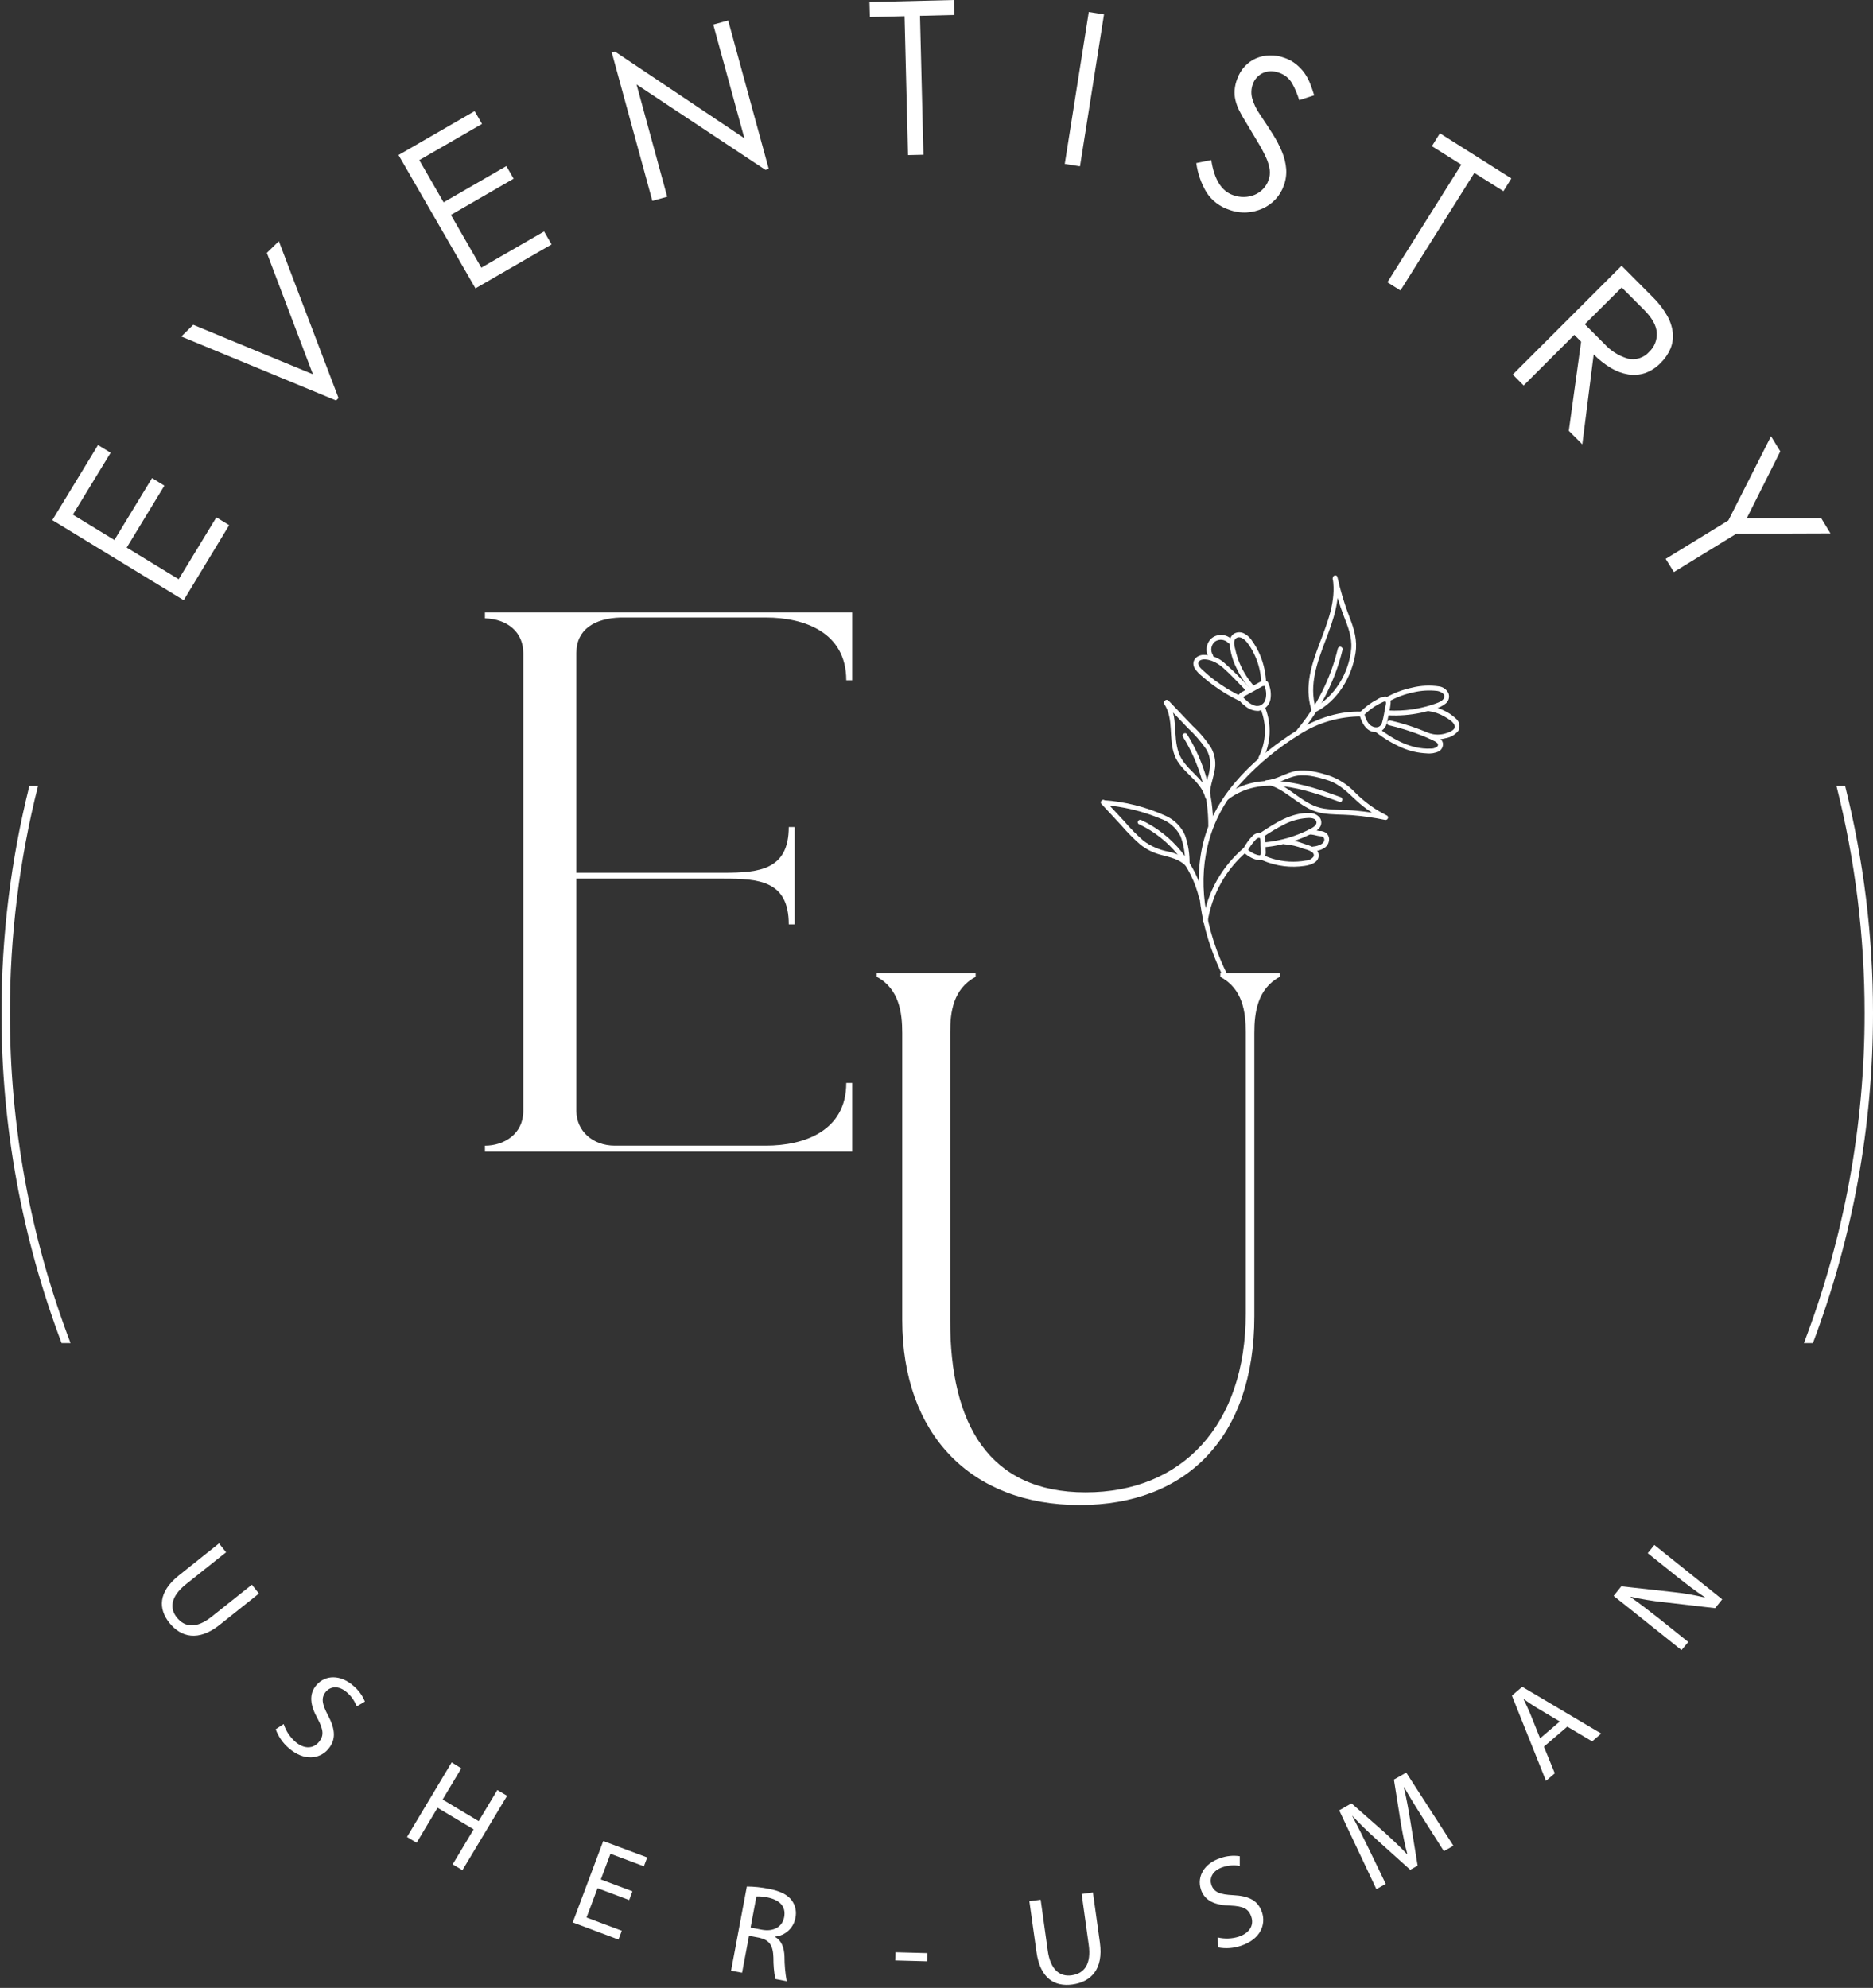 <?xml version="1.0" encoding="UTF-8"?> <svg xmlns="http://www.w3.org/2000/svg" width="229" height="243" viewBox="0 0 229 243" fill="none"><rect x="0" y="0" width="229" height="243" fill="#333333" stroke="none"/><path d="M225.592 96.073H224.533C226.822 105.149 227.977 114.474 227.971 123.834C227.986 137.623 225.471 151.297 220.553 164.179H221.652C226.524 151.286 229.014 137.616 229 123.834C229.007 114.476 227.863 105.152 225.592 96.073ZM4.65 96.073H3.591C1.32 105.152 0.176 114.476 0.183 123.834C0.169 137.616 2.659 151.286 7.531 164.179H8.626C3.711 151.296 1.198 137.622 1.212 123.834C1.204 114.474 2.359 105.148 4.65 96.073Z" fill="white"></path><path d="M22.459 73.371L6.397 63.578L11.983 54.403L13.529 55.342L8.907 62.911L13.986 66.008L18.594 58.439L20.099 59.367L15.492 66.936L21.846 70.806L26.454 63.242L28.02 64.196L22.459 73.371Z" fill="white"></path><path d="M22.167 41.133L23.628 39.703L38.259 45.751L32.627 30.914L34.093 29.483L41.391 48.657L41.09 48.953L22.167 41.133Z" fill="white"></path><path d="M58.13 35.25L48.724 18.953L58.03 13.582L58.933 15.148L51.264 19.575L54.235 24.73L61.91 20.303L62.798 21.844L55.129 26.271L58.848 32.72L66.522 28.293L67.436 29.88L58.13 35.25Z" fill="white"></path><path d="M79.758 24.554L74.794 6.399L75.175 6.299L91.011 16.899L87.207 3.006L89.029 2.504L93.993 20.659L93.586 20.769L77.826 10.324L81.575 24.052L79.758 24.554Z" fill="white"></path><path d="M106.305 0.256L116.629 0L116.674 1.832L112.483 1.937L112.905 18.918L111.018 18.963L110.596 1.983L106.355 2.088L106.305 0.256Z" fill="white"></path><path d="M133.118 1.466L134.98 1.762L132.043 20.333L130.181 20.037L133.118 1.466Z" fill="white"></path><path d="M146.263 19.936L148.095 19.57C148.45 21.912 149.326 23.336 150.725 23.841C151.164 24.009 151.631 24.09 152.1 24.082C152.539 24.075 152.973 23.987 153.38 23.821C153.773 23.66 154.127 23.417 154.419 23.109C154.719 22.802 154.948 22.434 155.092 22.029C155.241 21.629 155.293 21.199 155.242 20.775C155.171 20.274 155.029 19.785 154.821 19.324C154.525 18.674 154.19 18.042 153.817 17.432C153.39 16.709 152.873 15.851 152.271 14.847C151.983 14.395 151.72 13.927 151.483 13.447C151.29 13.053 151.142 12.639 151.041 12.212C150.951 11.817 150.92 11.411 150.951 11.007C150.989 10.545 151.094 10.09 151.262 9.657C151.465 9.079 151.784 8.55 152.201 8.101C152.591 7.685 153.062 7.354 153.586 7.127C154.117 6.905 154.686 6.785 155.262 6.776C155.872 6.762 156.478 6.865 157.049 7.077C157.569 7.253 158.054 7.52 158.48 7.865C158.861 8.171 159.199 8.527 159.484 8.924C159.765 9.321 159.998 9.751 160.176 10.204C160.357 10.671 160.528 11.153 160.678 11.655L158.846 12.247C158.629 11.525 158.334 10.828 157.968 10.169C157.612 9.565 157.048 9.112 156.382 8.894C156.039 8.764 155.674 8.703 155.308 8.714C154.982 8.726 154.663 8.805 154.369 8.944C154.095 9.079 153.85 9.264 153.646 9.492C153.439 9.716 153.28 9.981 153.179 10.27C152.966 10.848 152.941 11.479 153.109 12.071C153.309 12.742 153.616 13.376 154.018 13.949C154.595 14.812 155.127 15.62 155.604 16.378C156.049 17.078 156.434 17.815 156.753 18.581C157.026 19.242 157.195 19.942 157.255 20.654C157.304 21.347 157.203 22.042 156.959 22.692C156.742 23.309 156.401 23.875 155.955 24.353C155.508 24.835 154.968 25.223 154.369 25.493C153.751 25.77 153.088 25.932 152.411 25.97C151.684 26.006 150.956 25.893 150.273 25.638C149.144 25.27 148.175 24.528 147.523 23.535C146.861 22.434 146.433 21.21 146.263 19.936Z" fill="white"></path><path d="M176.047 16.293L184.785 21.814L183.812 23.37L180.258 21.137L171.223 35.507L169.627 34.503L178.662 20.128L175.068 17.869L176.047 16.293Z" fill="white"></path><path d="M202.042 36.284C202.738 36.956 203.337 37.723 203.818 38.563C204.199 39.217 204.44 39.944 204.526 40.696C204.588 41.358 204.486 42.025 204.23 42.638C203.949 43.285 203.545 43.872 203.04 44.365C202.51 44.921 201.857 45.345 201.133 45.605C200.471 45.825 199.765 45.882 199.075 45.77C198.324 45.643 197.604 45.376 196.952 44.982C196.184 44.521 195.477 43.965 194.849 43.326L193.459 54.313L191.807 52.662L193.313 41.765L192.48 40.932L186.286 47.12L184.956 45.785L198.262 32.484L202.042 36.284ZM193.76 39.637L196.149 42.026C196.926 42.887 197.927 43.516 199.04 43.843C199.51 43.951 200 43.929 200.459 43.781C200.918 43.632 201.327 43.362 201.645 43C201.958 42.706 202.202 42.346 202.361 41.947C202.52 41.548 202.589 41.12 202.564 40.691C202.523 39.807 202.001 38.865 200.998 37.865L198.277 35.14L193.76 39.637Z" fill="white"></path><path d="M216.532 53.324L217.667 55.176L213.571 63.342H222.666L223.8 65.2L212.301 65.24L204.657 69.928L203.653 68.316L211.317 63.618L216.532 53.324Z" fill="white"></path><path d="M27.643 189.752L22.724 193.672C20.862 195.153 20.717 196.609 21.615 197.718C22.594 198.953 24.04 199.093 25.877 197.628L30.795 193.713L31.659 194.797L26.815 198.656C24.26 200.664 22.142 200.162 20.707 198.38C19.357 196.679 19.306 194.621 21.886 192.568L26.78 188.668L27.643 189.752Z" fill="white"></path><path d="M34.685 210.748C34.951 211.574 35.433 212.314 36.081 212.891C37.135 213.815 38.239 213.8 38.947 212.992C39.654 212.183 39.544 211.446 38.831 210.085C37.933 208.479 37.717 207.099 38.706 205.97C39.795 204.725 41.637 204.705 43.188 206.065C43.818 206.581 44.308 207.247 44.613 208.002L43.61 208.595C43.362 207.936 42.955 207.35 42.425 206.888C41.336 205.935 40.347 206.221 39.87 206.768C39.218 207.516 39.368 208.309 40.111 209.699C41.005 211.405 41.115 212.66 40.111 213.835C39.107 215.009 37.185 215.341 35.298 213.684C34.579 213.067 34.031 212.275 33.707 211.385L34.685 210.748Z" fill="white"></path><path d="M56.399 216.163L54.115 219.977L58.522 222.617L60.81 218.808L62 219.52L56.539 228.61L55.345 227.898L57.909 223.621L53.498 220.981L50.938 225.257L49.763 224.55L55.224 215.435L56.399 216.163Z" fill="white"></path><path d="M76.927 232.265L73.058 230.815L71.712 234.398L76.024 236.015L75.617 237.094L70.026 234.996L73.755 225.048L79.131 227.055L78.724 228.134L74.639 226.604L73.459 229.746L77.324 231.196L76.927 232.265Z" fill="white"></path><path d="M91.312 230.609C92.195 230.618 93.076 230.709 93.942 230.88C95.383 231.151 96.261 231.588 96.803 232.3C97.025 232.605 97.18 232.953 97.257 233.321C97.334 233.69 97.332 234.071 97.25 234.439C97.145 235.038 96.847 235.586 96.401 236C95.955 236.414 95.386 236.671 94.781 236.732V236.778C95.533 237.209 95.875 238.042 95.915 239.172C95.914 240.182 96.005 241.19 96.186 242.183L94.791 241.917C94.629 241.052 94.552 240.173 94.56 239.292C94.52 237.786 94.058 237.149 92.848 236.873L91.578 236.632L90.73 241.149L89.385 240.898L91.312 230.609ZM91.769 235.628L93.144 235.889C94.585 236.16 95.654 235.543 95.875 234.348C96.126 232.998 95.262 232.23 93.837 231.944C93.392 231.849 92.937 231.807 92.482 231.819L91.769 235.628Z" fill="white"></path><path d="M113.377 238.749L113.347 239.753L109.452 239.648L109.482 238.644L113.377 238.749Z" fill="white"></path><path d="M127.235 232.225L128.103 238.454C128.43 240.813 129.609 241.666 131.019 241.465C132.58 241.25 133.439 240.08 133.112 237.751L132.249 231.522L133.624 231.332L134.478 237.47C134.924 240.702 133.409 242.263 131.125 242.58C128.972 242.881 127.175 241.872 126.723 238.609L125.855 232.406L127.235 232.225Z" fill="white"></path><path d="M148.888 236.837C149.736 237.035 150.622 237.002 151.453 236.742C152.783 236.3 153.33 235.342 152.994 234.323C152.657 233.304 151.99 233.018 150.434 232.942C148.592 232.902 147.292 232.385 146.825 230.965C146.323 229.394 147.222 227.793 149.184 227.145C149.949 226.864 150.773 226.782 151.578 226.904V228.089C150.886 227.963 150.173 228.015 149.505 228.239C148.125 228.696 147.874 229.69 148.1 230.378C148.411 231.321 149.179 231.582 150.75 231.663C152.673 231.758 153.817 232.295 154.304 233.781C154.791 235.266 154.108 237.063 151.729 237.851C150.834 238.159 149.874 238.23 148.943 238.057L148.888 236.837Z" fill="white"></path><path d="M174.064 222.397C173.271 221.142 172.318 219.636 171.685 218.472H171.64C171.936 219.737 172.197 221.107 172.443 222.648L173.327 228.063L172.418 228.565L168.448 224.992C167.273 223.933 166.234 222.944 165.356 221.98H165.331C165.948 223.15 166.751 224.746 167.444 226.181L169.427 230.292L168.282 230.934L163.735 221.297L165.241 220.444L169.331 224.043C170.335 224.967 171.244 225.81 172.017 226.643L172.057 226.618C171.766 225.549 171.53 224.349 171.284 222.949L170.425 217.538L171.931 216.685L177.703 225.629L176.534 226.287L174.064 222.397Z" fill="white"></path><path d="M188.761 213.514L190.096 216.771L189.017 217.695L184.851 207.275L186.111 206.196L195.773 211.913L194.658 212.866L191.622 211.064L188.761 213.514ZM190.708 210.437L187.933 208.786C187.3 208.414 186.773 208.038 186.251 207.671C186.537 208.254 186.828 208.861 187.089 209.483L188.299 212.495L190.708 210.437Z" fill="white"></path><path d="M205.585 201.708L197.288 195.083L198.227 193.913L204.551 194.616C205.861 194.752 207.161 194.975 208.441 195.284V195.248C207.257 194.46 206.228 193.677 204.928 192.643L201.459 189.863L202.267 188.859L210.564 195.504L209.696 196.583L203.377 195.851C202.026 195.709 200.685 195.486 199.361 195.183V195.228C200.456 196.006 201.474 196.779 202.875 197.883L206.418 200.719L205.585 201.708Z" fill="white"></path><path d="M132.013 183.974C118.732 183.974 110.31 175.366 110.31 161.353V126.278C110.31 123.804 109.944 120.873 107.193 119.407V118.95H119.285V119.407C116.539 120.873 116.173 123.713 116.173 126.183V161.453C116.173 174.001 120.84 182.423 132.736 182.423C144.551 182.423 152.311 174.182 152.311 160.535V126.183C152.311 123.713 151.945 120.873 149.199 119.407V118.95H156.472V119.407C153.726 120.873 153.36 123.804 153.36 126.278V160.911C153.355 175.733 145.018 183.974 132.013 183.974Z" fill="white"></path><path d="M59.29 140.774V140.052C61.634 140.052 63.978 138.611 63.978 135.815V79.821C63.978 77.311 62.085 75.675 59.29 75.585V74.862H104.192V83.154H103.469C103.469 77.291 98.329 75.489 93.641 75.489H75.878C72.721 75.58 70.468 76.93 70.468 79.816V106.684H88.502C92.828 106.684 96.437 106.327 96.437 101.097H97.16V112.998H96.437C96.437 107.678 92.828 107.407 88.502 107.407H70.468V135.81C70.468 138.245 72.475 140.047 75.16 140.047H93.641C98.329 140.047 103.469 138.245 103.469 132.382H104.192V140.774H59.29Z" fill="white"></path><path d="M166.51 87.585C163.803 87.56 161.148 88.328 158.871 89.793C156.293 91.378 153.944 93.309 151.889 95.531C148.075 99.606 146.594 104.982 147.322 110.478C147.778 113.562 148.735 116.55 150.153 119.327C150.318 119.663 149.806 119.964 149.651 119.618C147.196 114.639 145.801 108.982 147.006 103.456C148.296 97.528 152.858 93.051 157.767 89.793C160.367 88.072 163.363 86.877 166.52 86.993C166.902 86.993 166.907 87.6 166.52 87.585H166.51Z" fill="white"></path><path d="M166.315 87.029C166.921 86.409 167.622 85.89 168.393 85.493C168.691 85.291 169.037 85.174 169.396 85.152C169.583 85.176 169.753 85.272 169.87 85.419C169.987 85.566 170.042 85.753 170.024 85.94C169.988 86.369 169.914 86.794 169.803 87.21C169.718 87.616 169.663 88.043 169.542 88.445C169.45 88.812 169.222 89.131 168.905 89.338C168.597 89.501 168.24 89.547 167.901 89.468C166.972 89.278 166.52 88.359 166.264 87.531C166.154 87.17 166.726 87.029 166.842 87.38C167.007 87.927 167.258 88.585 167.846 88.826C168.062 88.924 168.307 88.938 168.533 88.866C168.649 88.814 168.751 88.735 168.829 88.635C168.908 88.536 168.961 88.419 168.985 88.294C169.176 87.651 169.266 86.969 169.391 86.316C169.422 86.186 169.562 85.729 169.321 85.744C169.213 85.759 169.109 85.794 169.015 85.85C168.859 85.92 168.709 85.995 168.558 86.075C167.885 86.438 167.271 86.9 166.736 87.446C166.681 87.502 166.606 87.533 166.527 87.534C166.449 87.534 166.373 87.503 166.317 87.448C166.261 87.393 166.23 87.318 166.229 87.239C166.229 87.16 166.259 87.085 166.315 87.029Z" fill="white"></path><path d="M169.522 85.226C170.5 84.682 171.554 84.29 172.649 84.061C173.737 83.791 174.869 83.74 175.977 83.911C176.225 83.951 176.459 84.052 176.658 84.205C176.857 84.359 177.015 84.559 177.116 84.789C177.185 85.002 177.189 85.231 177.126 85.446C177.063 85.66 176.938 85.852 176.765 85.994C176.353 86.315 175.88 86.549 175.374 86.681C174.827 86.866 174.269 87.018 173.703 87.138C172.4 87.41 171.067 87.513 169.738 87.444C169.356 87.444 169.351 86.832 169.738 86.852C171.692 86.957 173.647 86.672 175.49 86.014C175.851 85.888 176.378 85.708 176.549 85.326C176.775 84.824 176.107 84.523 175.721 84.463C174.746 84.354 173.76 84.412 172.805 84.634C171.761 84.851 170.755 85.225 169.823 85.743C169.758 85.767 169.687 85.767 169.621 85.744C169.556 85.721 169.501 85.675 169.466 85.615C169.43 85.556 169.417 85.486 169.428 85.417C169.44 85.349 169.475 85.286 169.527 85.241L169.522 85.226Z" fill="white"></path><path d="M169.934 88.063C171.148 88.338 172.342 88.696 173.507 89.137C174.074 89.348 174.637 89.584 175.189 89.829C175.64 90.035 176.258 90.246 176.403 90.783C176.444 90.987 176.42 91.198 176.336 91.388C176.251 91.577 176.11 91.736 175.931 91.842C175.463 92.065 174.941 92.152 174.426 92.093C173.388 92.047 172.367 91.813 171.414 91.4C170.296 90.912 169.242 90.286 168.277 89.538C167.976 89.312 168.277 88.79 168.573 89.036C170.375 90.397 172.518 91.601 174.847 91.511C175.15 91.538 175.453 91.456 175.701 91.28C175.982 90.999 175.701 90.778 175.44 90.623C174.836 90.319 174.216 90.049 173.582 89.814C172.344 89.337 171.072 88.947 169.778 88.65C169.707 88.626 169.649 88.576 169.613 88.511C169.578 88.445 169.568 88.369 169.586 88.297C169.605 88.225 169.65 88.162 169.712 88.121C169.775 88.081 169.85 88.065 169.923 88.078L169.934 88.063Z" fill="white"></path><path d="M174.732 86.326C175.34 86.395 175.932 86.564 176.484 86.828C177.039 87.075 177.548 87.414 177.989 87.832C178.21 88.006 178.363 88.252 178.42 88.528C178.476 88.803 178.434 89.09 178.301 89.337C177.91 89.815 177.359 90.135 176.75 90.236C176.079 90.419 175.372 90.419 174.702 90.236C174.335 90.12 174.486 89.548 174.852 89.659C175.462 89.837 176.11 89.837 176.72 89.659C177.121 89.543 178.05 89.242 177.839 88.655C177.728 88.417 177.554 88.214 177.337 88.067C177.087 87.878 176.822 87.71 176.544 87.565C175.986 87.243 175.371 87.031 174.732 86.943C174.654 86.939 174.58 86.907 174.525 86.853C174.469 86.798 174.436 86.725 174.431 86.647C174.432 86.568 174.464 86.493 174.519 86.437C174.574 86.381 174.648 86.348 174.727 86.346L174.732 86.326Z" fill="white"></path><path d="M154.705 86.552C155.096 87.559 155.271 88.637 155.218 89.716C155.166 90.796 154.886 91.852 154.399 92.816C154.223 93.157 153.706 92.866 153.897 92.525C154.347 91.627 154.601 90.645 154.643 89.642C154.686 88.64 154.515 87.639 154.143 86.707C154.003 86.351 154.58 86.205 154.72 86.552H154.705Z" fill="white"></path><path d="M155.022 83.414C155.35 84.072 155.454 84.82 155.318 85.542C155.242 85.889 155.063 86.205 154.804 86.448C154.545 86.691 154.218 86.85 153.867 86.903C153.552 86.909 153.238 86.852 152.944 86.737C152.651 86.621 152.383 86.449 152.156 86.23C151.885 86.047 151.654 85.812 151.478 85.537C151.437 85.455 151.413 85.366 151.407 85.274C151.402 85.183 151.415 85.091 151.446 85.005C151.477 84.918 151.525 84.839 151.587 84.772C151.65 84.705 151.725 84.651 151.809 84.614C152.642 84.112 153.521 83.66 154.374 83.188C154.443 83.15 154.524 83.14 154.6 83.161C154.676 83.181 154.741 83.231 154.781 83.299C154.814 83.357 154.832 83.424 154.832 83.491C154.831 83.558 154.813 83.625 154.779 83.683C154.745 83.741 154.696 83.789 154.637 83.822C154.578 83.855 154.512 83.872 154.444 83.871C154.063 83.871 154.058 83.254 154.444 83.274H154.474L154.329 83.309L154.254 83.444L154.294 83.59L154.7 83.7L152.823 84.739L152.381 84.985C152.25 85.033 152.129 85.107 152.025 85.201C152.025 85.201 152.025 85.231 152.025 85.201C152.02 85.218 152.02 85.235 152.025 85.251C152.045 85.292 152.073 85.33 152.105 85.362C152.201 85.459 152.301 85.551 152.406 85.638C152.733 85.974 153.153 86.207 153.611 86.305C153.855 86.32 154.097 86.252 154.298 86.111C154.498 85.971 154.646 85.767 154.715 85.532C154.886 84.92 154.818 84.265 154.525 83.7C154.489 83.631 154.48 83.551 154.501 83.475C154.521 83.4 154.569 83.335 154.635 83.294C154.704 83.255 154.785 83.245 154.861 83.266C154.937 83.287 155.002 83.336 155.042 83.404L155.022 83.414Z" fill="white"></path><path d="M152.251 84.339C151.373 83.445 150.524 82.502 149.586 81.674C149.168 81.283 148.679 80.978 148.145 80.775C147.734 80.635 146.92 80.444 146.599 80.85C146.278 81.257 146.855 81.734 147.101 81.97C147.564 82.399 148.048 82.804 148.552 83.184C149.537 83.917 150.589 84.555 151.694 85.092L151.292 85.493L151.172 85.292C151.15 85.228 151.151 85.157 151.175 85.094C151.2 85.03 151.245 84.976 151.304 84.942C151.363 84.908 151.432 84.895 151.499 84.906C151.567 84.917 151.628 84.95 151.674 85.001C151.714 85.067 151.754 85.132 151.789 85.202C151.818 85.258 151.828 85.322 151.818 85.385C151.808 85.447 151.779 85.505 151.735 85.55C151.69 85.595 151.633 85.625 151.571 85.635C151.508 85.646 151.444 85.636 151.388 85.609C150.322 85.092 149.305 84.478 148.351 83.776C147.889 83.44 147.442 83.079 147.011 82.697C146.641 82.419 146.322 82.08 146.067 81.694C145.605 80.86 146.208 80.133 147.071 80.057C148.052 80.039 149.003 80.398 149.726 81.061C150.748 81.964 151.72 82.923 152.637 83.932C152.903 84.203 152.487 84.625 152.216 84.354L152.251 84.339Z" fill="white"></path><path d="M154.188 83.153C154.116 82.046 153.829 80.964 153.345 79.966C153.104 79.445 152.803 78.955 152.447 78.505C152.165 78.159 151.623 77.692 151.157 78.003C150.69 78.314 150.956 79.042 151.046 79.449C151.174 80.021 151.354 80.581 151.583 81.12C152.021 82.155 152.632 83.107 153.39 83.936C153.641 84.217 153.24 84.634 152.969 84.358L152.848 84.232C152.582 83.961 152.999 83.54 153.265 83.811L153.39 83.936L152.969 84.358C152.248 83.569 151.65 82.675 151.197 81.707C150.721 80.767 150.428 79.745 150.333 78.696C150.304 78.476 150.332 78.251 150.412 78.044C150.493 77.837 150.625 77.654 150.795 77.511C150.969 77.395 151.168 77.322 151.376 77.299C151.584 77.276 151.795 77.305 151.99 77.381C152.459 77.592 152.851 77.943 153.114 78.385C153.42 78.811 153.685 79.265 153.907 79.74C154.405 80.806 154.703 81.954 154.785 83.128C154.811 83.509 154.213 83.509 154.188 83.128V83.153Z" fill="white"></path><path d="M150.213 78.637C150.01 78.406 149.73 78.256 149.426 78.216C149.121 78.177 148.812 78.249 148.557 78.421C148.318 78.615 148.16 78.89 148.111 79.193C148.062 79.497 148.126 79.808 148.291 80.067C148.497 80.388 147.98 80.685 147.789 80.363C147.557 79.985 147.47 79.535 147.543 79.097C147.616 78.66 147.844 78.263 148.185 77.979C148.552 77.706 149.008 77.58 149.463 77.623C149.918 77.667 150.341 77.878 150.65 78.215C150.705 78.27 150.735 78.345 150.735 78.423C150.735 78.501 150.705 78.576 150.65 78.632C150.593 78.687 150.518 78.718 150.439 78.718C150.36 78.718 150.284 78.687 150.228 78.632L150.213 78.637Z" fill="white"></path><path d="M152.02 103.733C152.305 103.182 152.666 102.675 153.094 102.227C153.292 102.001 153.565 101.853 153.862 101.81C154.004 101.796 154.148 101.823 154.275 101.888C154.402 101.953 154.508 102.053 154.58 102.177C154.692 102.446 154.739 102.739 154.715 103.03L154.746 103.984C154.781 104.26 154.737 104.54 154.62 104.792C154.543 104.909 154.435 105.002 154.309 105.063C154.182 105.123 154.042 105.147 153.902 105.133C153.577 105.097 153.262 104.998 152.974 104.842C152.671 104.689 152.39 104.495 152.141 104.265C152.096 104.218 152.067 104.159 152.058 104.095C152.049 104.031 152.06 103.966 152.09 103.908L152.055 104.054C152.055 104.19 152.095 104.175 152.055 104.114C152.035 104.087 152.018 104.056 152.005 104.024C151.982 103.978 151.969 103.927 151.969 103.876C151.969 103.824 151.982 103.774 152.005 103.728C152.206 103.402 152.728 103.693 152.507 104.019L152.547 103.873C152.547 103.738 152.507 103.758 152.547 103.813C152.568 103.841 152.585 103.871 152.597 103.903C152.622 103.949 152.635 104 152.635 104.052C152.635 104.103 152.622 104.154 152.597 104.2C152.597 104.084 152.567 103.964 152.547 103.843C152.872 104.141 153.26 104.362 153.681 104.491C153.756 104.517 153.833 104.534 153.912 104.541C153.962 104.553 154.013 104.553 154.063 104.541C154.178 104.461 154.148 104.21 154.143 104.079C154.143 103.828 154.143 103.577 154.118 103.331C154.125 103.095 154.116 102.859 154.093 102.624C154.093 102.468 154.023 102.398 153.872 102.418C153.709 102.471 153.565 102.572 153.461 102.709C153.093 103.105 152.78 103.547 152.527 104.024C152.346 104.36 151.829 104.069 152.025 103.733H152.02Z" fill="white"></path><path d="M154.128 101.785C155.88 100.626 157.882 99.316 160.076 99.386C160.331 99.372 160.585 99.422 160.817 99.531C161.048 99.639 161.249 99.803 161.401 100.009C161.514 100.198 161.565 100.419 161.545 100.639C161.525 100.859 161.436 101.067 161.29 101.233C160.957 101.587 160.549 101.862 160.096 102.036C159.588 102.283 159.067 102.503 158.535 102.694C157.277 103.141 155.969 103.432 154.64 103.562C154.263 103.597 154.263 103.005 154.64 102.965C156.587 102.78 158.481 102.221 160.216 101.319C160.502 101.163 160.994 100.902 160.959 100.511C160.909 99.948 160.096 99.963 159.694 100.009C158.786 100.085 157.9 100.334 157.084 100.741C156.162 101.205 155.274 101.732 154.424 102.317C154.103 102.528 153.807 102.011 154.128 101.816V101.785Z" fill="white"></path><path d="M154.615 104.606C155.889 105.162 157.278 105.405 158.665 105.314C159.002 105.294 159.337 105.254 159.669 105.193C159.845 105.187 160.016 105.142 160.173 105.064C160.33 104.985 160.468 104.873 160.578 104.737C160.914 104.109 159.699 103.838 159.328 103.733C158.596 103.441 157.825 103.263 157.039 103.206C156.967 103.196 156.9 103.161 156.852 103.106C156.803 103.051 156.777 102.98 156.777 102.907C156.777 102.834 156.803 102.763 156.852 102.708C156.9 102.653 156.967 102.618 157.039 102.608C157.874 102.667 158.694 102.852 159.473 103.155C160.141 103.381 161.14 103.622 161.22 104.471C161.311 105.419 160.246 105.73 159.519 105.841C158.688 105.966 157.844 105.98 157.009 105.881C156.08 105.768 155.172 105.522 154.314 105.148C153.962 104.993 154.259 104.476 154.605 104.646L154.615 104.606Z" fill="white"></path><path d="M160.171 101.374C160.488 101.396 160.801 101.453 161.105 101.544L161.311 101.585H161.381H161.552C161.729 101.609 161.9 101.669 162.053 101.76C162.211 101.864 162.335 102.01 162.413 102.181C162.491 102.353 162.52 102.542 162.495 102.729C162.473 102.921 162.408 103.106 162.305 103.269C162.201 103.433 162.062 103.571 161.898 103.673C161.525 103.895 161.106 104.027 160.673 104.059C160.597 104.077 160.517 104.064 160.449 104.025C160.381 103.986 160.33 103.923 160.307 103.848C160.288 103.772 160.3 103.692 160.339 103.625C160.379 103.558 160.442 103.508 160.518 103.487C160.899 103.464 161.271 103.352 161.602 103.161C161.676 103.108 161.743 103.043 161.797 102.97C161.812 102.949 161.825 102.927 161.838 102.905C161.857 102.877 161.87 102.847 161.878 102.814C161.902 102.759 161.914 102.699 161.914 102.639C161.914 102.578 161.902 102.518 161.878 102.463C161.86 102.408 161.823 102.361 161.772 102.332C161.725 102.299 161.673 102.273 161.617 102.257C161.451 102.207 161.286 102.207 161.115 102.172C160.812 102.09 160.503 102.029 160.191 101.991C160.113 101.991 160.037 101.96 159.982 101.904C159.926 101.849 159.895 101.774 159.895 101.695C159.895 101.616 159.926 101.541 159.982 101.486C160.037 101.43 160.113 101.399 160.191 101.399L160.171 101.374Z" fill="white"></path><path d="M164.147 79.429C163.242 83.172 161.489 86.656 159.022 89.613C158.776 89.904 158.354 89.483 158.6 89.191C160.998 86.316 162.699 82.925 163.569 79.283C163.589 79.207 163.638 79.141 163.705 79.101C163.773 79.06 163.854 79.048 163.931 79.068C164.007 79.087 164.073 79.136 164.113 79.204C164.154 79.271 164.166 79.353 164.147 79.429Z" fill="white"></path><path d="M160.307 86.668C158.64 81.066 163.82 76.273 162.947 70.707C162.887 70.34 163.449 70.174 163.519 70.556C163.895 72.248 164.399 73.909 165.025 75.525C165.577 76.935 165.973 78.296 165.733 79.821C165.276 82.763 163.534 85.709 160.819 87.059C160.477 87.23 160.181 86.713 160.523 86.557C163.173 85.242 164.945 82.226 165.206 79.309C165.331 77.879 164.799 76.594 164.292 75.294C163.723 73.808 163.265 72.281 162.922 70.727L163.494 70.576C163.921 73.236 163.027 75.771 162.089 78.225C161.085 80.86 160.016 83.701 160.854 86.537C160.964 86.904 160.392 87.039 160.282 86.688L160.307 86.668Z" fill="white"></path><path d="M149.862 97.207C154.048 94.035 159.509 95.817 163.916 97.443C164.272 97.573 164.121 98.151 163.765 98.015C159.499 96.439 154.229 94.647 150.158 97.719C149.852 97.95 149.561 97.433 149.862 97.217V97.207Z" fill="white"></path><path d="M154.851 95.376C156.146 95.28 157.225 94.437 158.5 94.236C159.775 94.035 161.165 94.392 162.39 94.768C163.662 95.196 164.807 95.935 165.722 96.916C166.842 98.042 168.139 98.977 169.562 99.682C169.878 99.838 169.663 100.294 169.346 100.229C168.001 99.95 166.64 99.756 165.271 99.647C164.081 99.556 162.877 99.602 161.697 99.411C159.238 99.014 157.732 96.901 155.468 96.053C155.107 95.923 155.257 95.35 155.614 95.481C157.872 96.294 159.413 98.442 161.848 98.839C163.133 99.044 164.463 98.974 165.758 99.095C167.012 99.212 168.259 99.4 169.492 99.657C169.422 99.838 169.346 100.018 169.271 100.199C168.045 99.605 166.91 98.838 165.903 97.92C164.744 96.856 163.795 95.822 162.244 95.345C160.959 94.949 159.489 94.547 158.153 94.919C157.024 95.235 156.045 95.882 154.851 95.973C154.469 95.998 154.469 95.406 154.851 95.376Z" fill="white"></path><path d="M146.619 109.826C146.153 107.857 145.249 106.019 143.974 104.447C142.699 102.876 141.087 101.613 139.256 100.751C138.91 100.59 139.206 100.073 139.547 100.249C141.448 101.149 143.122 102.465 144.445 104.099C145.768 105.733 146.707 107.644 147.192 109.69C147.277 110.061 146.69 110.192 146.619 109.841V109.826Z" fill="white"></path><path d="M134.889 97.809C137.518 97.983 140.094 98.629 142.493 99.717C143.568 100.184 144.425 101.041 144.893 102.116C145.28 103.234 145.465 104.411 145.44 105.594C145.439 105.652 145.422 105.709 145.39 105.757C145.357 105.805 145.312 105.843 145.258 105.865C145.205 105.888 145.146 105.894 145.089 105.883C145.032 105.872 144.979 105.845 144.938 105.805C144.135 104.992 143.046 104.801 141.981 104.505C141.041 104.27 140.163 103.835 139.407 103.23C138.581 102.506 137.808 101.725 137.093 100.891L134.668 98.276C134.412 98 134.829 97.573 135.09 97.855L137.429 100.364C138.168 101.23 138.968 102.042 139.823 102.793C140.731 103.454 141.776 103.904 142.88 104.108C143.818 104.292 144.686 104.732 145.39 105.378L144.888 105.589C144.92 104.444 144.734 103.302 144.34 102.226C143.819 101.202 142.919 100.421 141.831 100.048C139.619 99.134 137.276 98.578 134.889 98.402C134.508 98.367 134.503 97.774 134.889 97.809Z" fill="white"></path><path d="M145.144 89.769C147.246 93.161 148.351 97.076 148.331 101.067C148.321 101.14 148.286 101.206 148.231 101.255C148.176 101.303 148.105 101.33 148.032 101.33C147.959 101.33 147.888 101.303 147.833 101.255C147.778 101.206 147.743 101.14 147.734 101.067C147.755 97.179 146.678 93.363 144.627 90.06C144.426 89.734 144.943 89.438 145.129 89.764L145.144 89.769Z" fill="white"></path><path d="M142.86 85.633L145.811 88.73C146.692 89.538 147.463 90.458 148.105 91.466C148.564 92.32 148.701 93.31 148.492 94.257C148.291 95.321 147.849 96.34 147.954 97.444C147.99 97.78 147.453 97.84 147.372 97.519C146.805 95.341 144.361 94.377 143.598 92.299C142.835 90.221 143.553 87.922 142.343 86.05C142.132 85.729 142.649 85.438 142.845 85.759C144.065 87.646 143.397 89.935 144.095 91.968C144.838 94.136 147.337 95.09 147.929 97.368L147.347 97.444C147.324 96.532 147.462 95.623 147.754 94.758C148.035 93.644 148.095 92.63 147.488 91.606C146.832 90.651 146.071 89.772 145.219 88.986L142.423 86.055C142.162 85.779 142.579 85.357 142.845 85.633H142.86Z" fill="white"></path><path d="M152.502 104.044C149.895 106.246 148.172 109.316 147.648 112.687C147.588 113.064 147.016 112.913 147.071 112.537C147.62 109.061 149.401 105.898 152.09 103.628C152.381 103.382 152.803 103.798 152.512 104.044H152.502Z" fill="white"></path></svg> 